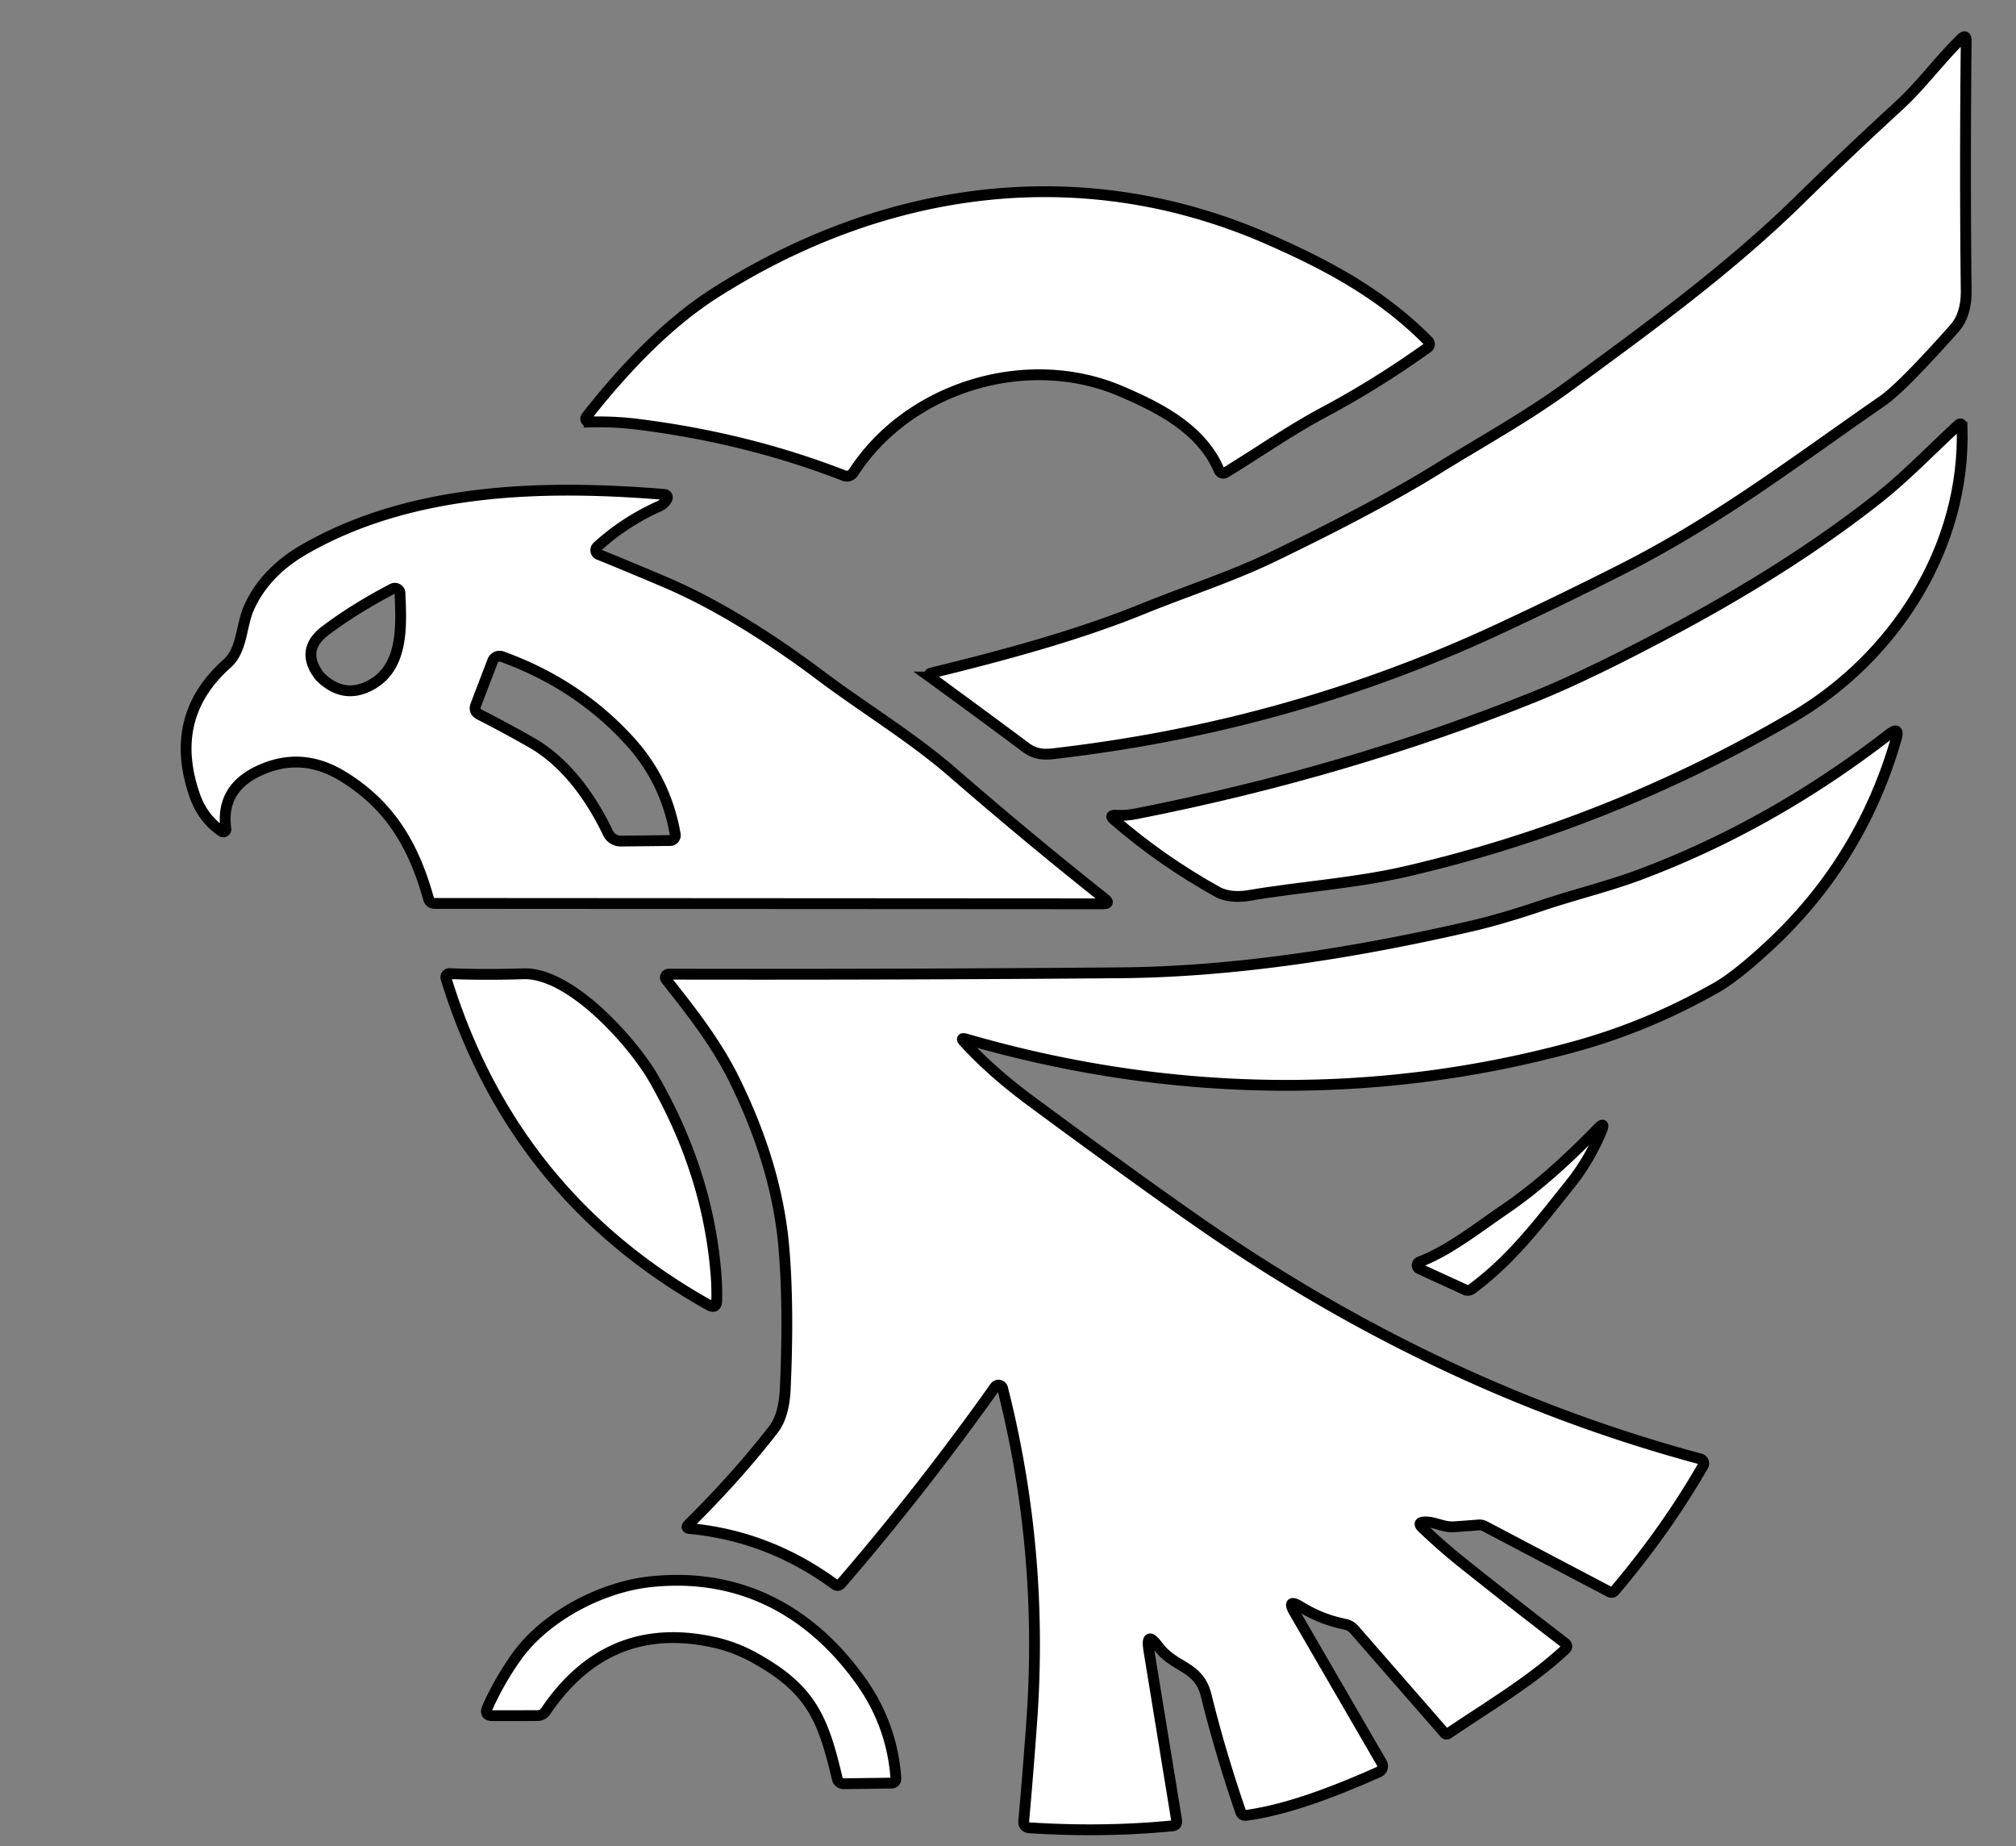 <?xml version="1.0" encoding="UTF-8"?>
<svg data-bbox="24.097 4.758 230.455 232.114" xmlns="http://www.w3.org/2000/svg" height="239" width="261" viewBox="0 0 261 239" data-type="ugc">
    <rect x="0" y="0" width="261" height="239" fill="#808080" stroke="none"/>
    <g>
        <path d="M194.001 81.451q-26.65 12.4-56.4 15.97c-1.87.23-3.21.53-4.84-.69q-6.22-4.64-12.35-9.09a.28.28 0 0 1 .1-.5c9.16-2.24 18.79-4.8 27.52-8.35 5.56-2.26 11.35-4.12 16.63-6.66q13.46-6.48 21.5-11.47c5.56-3.45 11.56-6.74 16.91-10.67 10.19-7.47 20.75-15.14 29.78-23.99q6.31-6.19 13-12.33c2.87-2.63 5.21-5.87 8.05-8.65q.66-.64.65.28-.18 17.03 0 32.32c.02 1.73-.33 3.54-1.52 4.89q-6.8 7.64-9.29 9.37c-11.04 7.63-21.13 15.41-33.68 21.77q-7.95 4.03-16.06 7.8z" fill="#ffffff" stroke="#000000" stroke-width="1.4"/>
        <path d="M164.431 31.061c7.56 3.33 14.55 7.09 20.47 13.1a.56.56 0 0 1-.07.84q-6.57 4.7-13.37 8.33c-4.5 2.4-8.47 5.21-12.79 7.84a.58.57 62.9 0 1-.83-.27c-2.28-5.38-7.75-8.13-12.76-10.27-12.22-5.22-27.51-.44-34.59 10.54a1.01 1.02 27.1 0 1-1.22.4q-12.46-4.85-26.57-6.63-3.24-.41-6.43-.31a.42.42 0 0 1-.35-.68q8.53-10.87 16.68-16.05c22.05-14.02 47.64-17.52 71.83-6.84z" fill="#ffffff" stroke="#000000" stroke-width="1.4"/>
        <path d="M254.021 55.291c.48 15.5-8.69 29.81-21.89 37.54q-23.74 13.9-50.22 20.01c-6.62 1.52-13.6 1.95-20.25 3.09-1.29.22-2.87.18-4.04-.47q-7.33-4.08-13.4-9.36-.69-.6.22-.56 1.35.06 2.62-.19 27.42-5.4 51.63-15.16 7.32-2.95 18.82-9.14 14.88-8.02 25.8-16.67c3.54-2.81 6.79-6.22 10.16-9.32q.52-.48.55.23z" fill="#ffffff" stroke="#000000" stroke-width="1.4"/>
        <path d="M77.331 70.771a.61.61 0 0 0 .18 1.01q4.36 1.77 8.65 3.6c6.81 2.9 13.88 7.43 19.94 11.98 5.71 4.3 11.91 8.01 17.25 12.65q9.95 8.63 19.64 16.31.86.68-.23.68l-86.46-.05q-.64 0-.82-.61c-1.9-6.79-4.91-12.04-11.07-15.83q-5.42-3.34-10.99-.68-4.89 2.33-4.18 7.47a.35.34 13.4 0 1-.54.33q-2.45-1.71-3.46-4.57-3.61-10.25 4.17-17.17c1.98-1.77 1.77-4.86 2.83-7.23q2.08-4.62 7.17-7.55c13.73-7.88 30.57-8.42 46.63-7.1a.39.39 0 0 1 .32.56q-.31.65-.99.95-4.5 2.02-8.04 5.25zm-29.38 17.94c4.31-2.29 4.02-7.65 3.83-11.93a.66.67 74.6 0 0-.98-.55q-4.91 2.57-8.64 5.38-3.35 2.51-.83 5.85.08.1.17.2 2.99 2.89 6.45 1.05zm17.05-3.71a.95.95 0 0 0-1.21.54l-2.18 5.69q-.34.86.49 1.28 3.4 1.74 6.6 3.56c4.41 2.49 7.7 6.93 10.02 11.77a1.81 1.83 77 0 0 1.68 1.04l6.36-.07a.67.68 84.9 0 0 .66-.78q-1.19-6.87-5.76-11.95-6.72-7.47-16.66-11.08z" fill="#ffffff" stroke="#000000" stroke-width="1.4"/>
        <path d="M124.841 134.901q3.54 3.86 8.45 7.5 7.59 5.63 15.75 11.48 2.91 2.08 6.05 4.27 30.94 21.55 65.03 30.71a.6.6 0 0 1 .37.88q-4.75 8.28-11.43 16.17-.31.37-.73.14l-16.12-8.48a1.41 1.44 57.3 0 0-.77-.16q-1.63.13-3.24.24c-1.31.08-2.44-.65-3.7-.63q-1.13.02-.31.8 2.45 2.33 4.9 4.3 6.27 5.02 13.47 10.55.55.42.04.89c-4.52 4.18-10.03 7.4-15.13 10.87a.33.33 0 0 1-.43-.05l-11.69-13.4q-.51-.58-1.26-.73-3.01-.6-5.7-2.25-1.9-1.15-.78.77l11.27 19.44a.83.83 0 0 1-.38 1.18c-5.03 2.23-11.43 4.83-17.15 5.61q-.55.07-.73-.45-2.68-7.82-4.46-15.06c-.96-3.9-4.08-3.5-6.2-6.34q-1.66-2.21-1.22.52l3.59 21.98q.1.65-.55.71-8.79.87-18.45.26-.87-.06-.79-.92.58-6.52 1.04-12.96 1.56-21.92-3.78-43.02a.55.55 0 0 0-.98-.18q-9.42 13.27-19.93 25.46-.38.43-.84.09-8.54-6.25-18.72-7.21-.66-.06-.19-.53 6.38-6.33 11.01-12.33 1.35-1.75 1.51-5.24.48-10.52-.17-18.2-.91-10.75-6.58-22.11c-2.25-4.5-5.52-8.7-8.68-12.67a.43.43 0 0 1 .34-.69q29.66.06 58.47-.18 19.89-.16 45.26-6 4.02-.92 9.22-2.68c4.07-1.38 8.47-2.43 12.6-3.96q17.14-6.39 32.46-18.25 1.4-1.08.91.61-4.6 15.97-16.84 27.15-4 3.66-6.45 5.05c-5.93 3.36-11.95 5.9-18.65 7.72-25.69 6.97-52.43 6.49-78.47-1.06q-.83-.24-.24.39z" fill="#ffffff" stroke="#000000" stroke-width="1.4"/>
        <path d="M91.741 168.931q-25.37-14.22-34-42.29a.46.46 0 0 1 .46-.6q4.48.18 9.55.02c6.15-.2 14.2 8.93 16.84 13.5q7.1 12.32 8.12 25.58.12 1.58.08 3.19-.03 1.18-1.05.6z" fill="#ffffff" stroke="#000000" stroke-width="1.4"/>
        <path d="m189.661 166.951-5.9-2.7a.48.48 0 0 1 .02-.89c3.91-1.52 7.45-4.37 10.95-6.75 4.38-2.97 8.39-6.68 12.05-10.44q1.16-1.19.51.35-1.6 3.76-4.02 6.78c-4.02 5.01-7.48 9.67-12.7 13.55q-.43.32-.91.1z" fill="#ffffff" stroke="#000000" stroke-width="1.4"/>
        <path d="M92.381 212.591q-13.65-2.98-21.71 8.9-.41.6-1.14.6l-5.72.01q-1.17.01-.7-1.07 1.49-3.34 3.69-6.47c3.76-5.33 11.08-9.11 17.34-9.79 11.33-1.24 20.64 3.49 27.33 12.88q3.99 5.62 4.51 12.46.06.71-.65.72l-6.07.08a.87.88 83.1 0 1-.87-.67c-1.85-7.87-3.42-11.59-10.69-15.63q-2.54-1.41-5.32-2.02z" fill="#ffffff" stroke="#000000" stroke-width="1.4"/>
    </g>
</svg>
